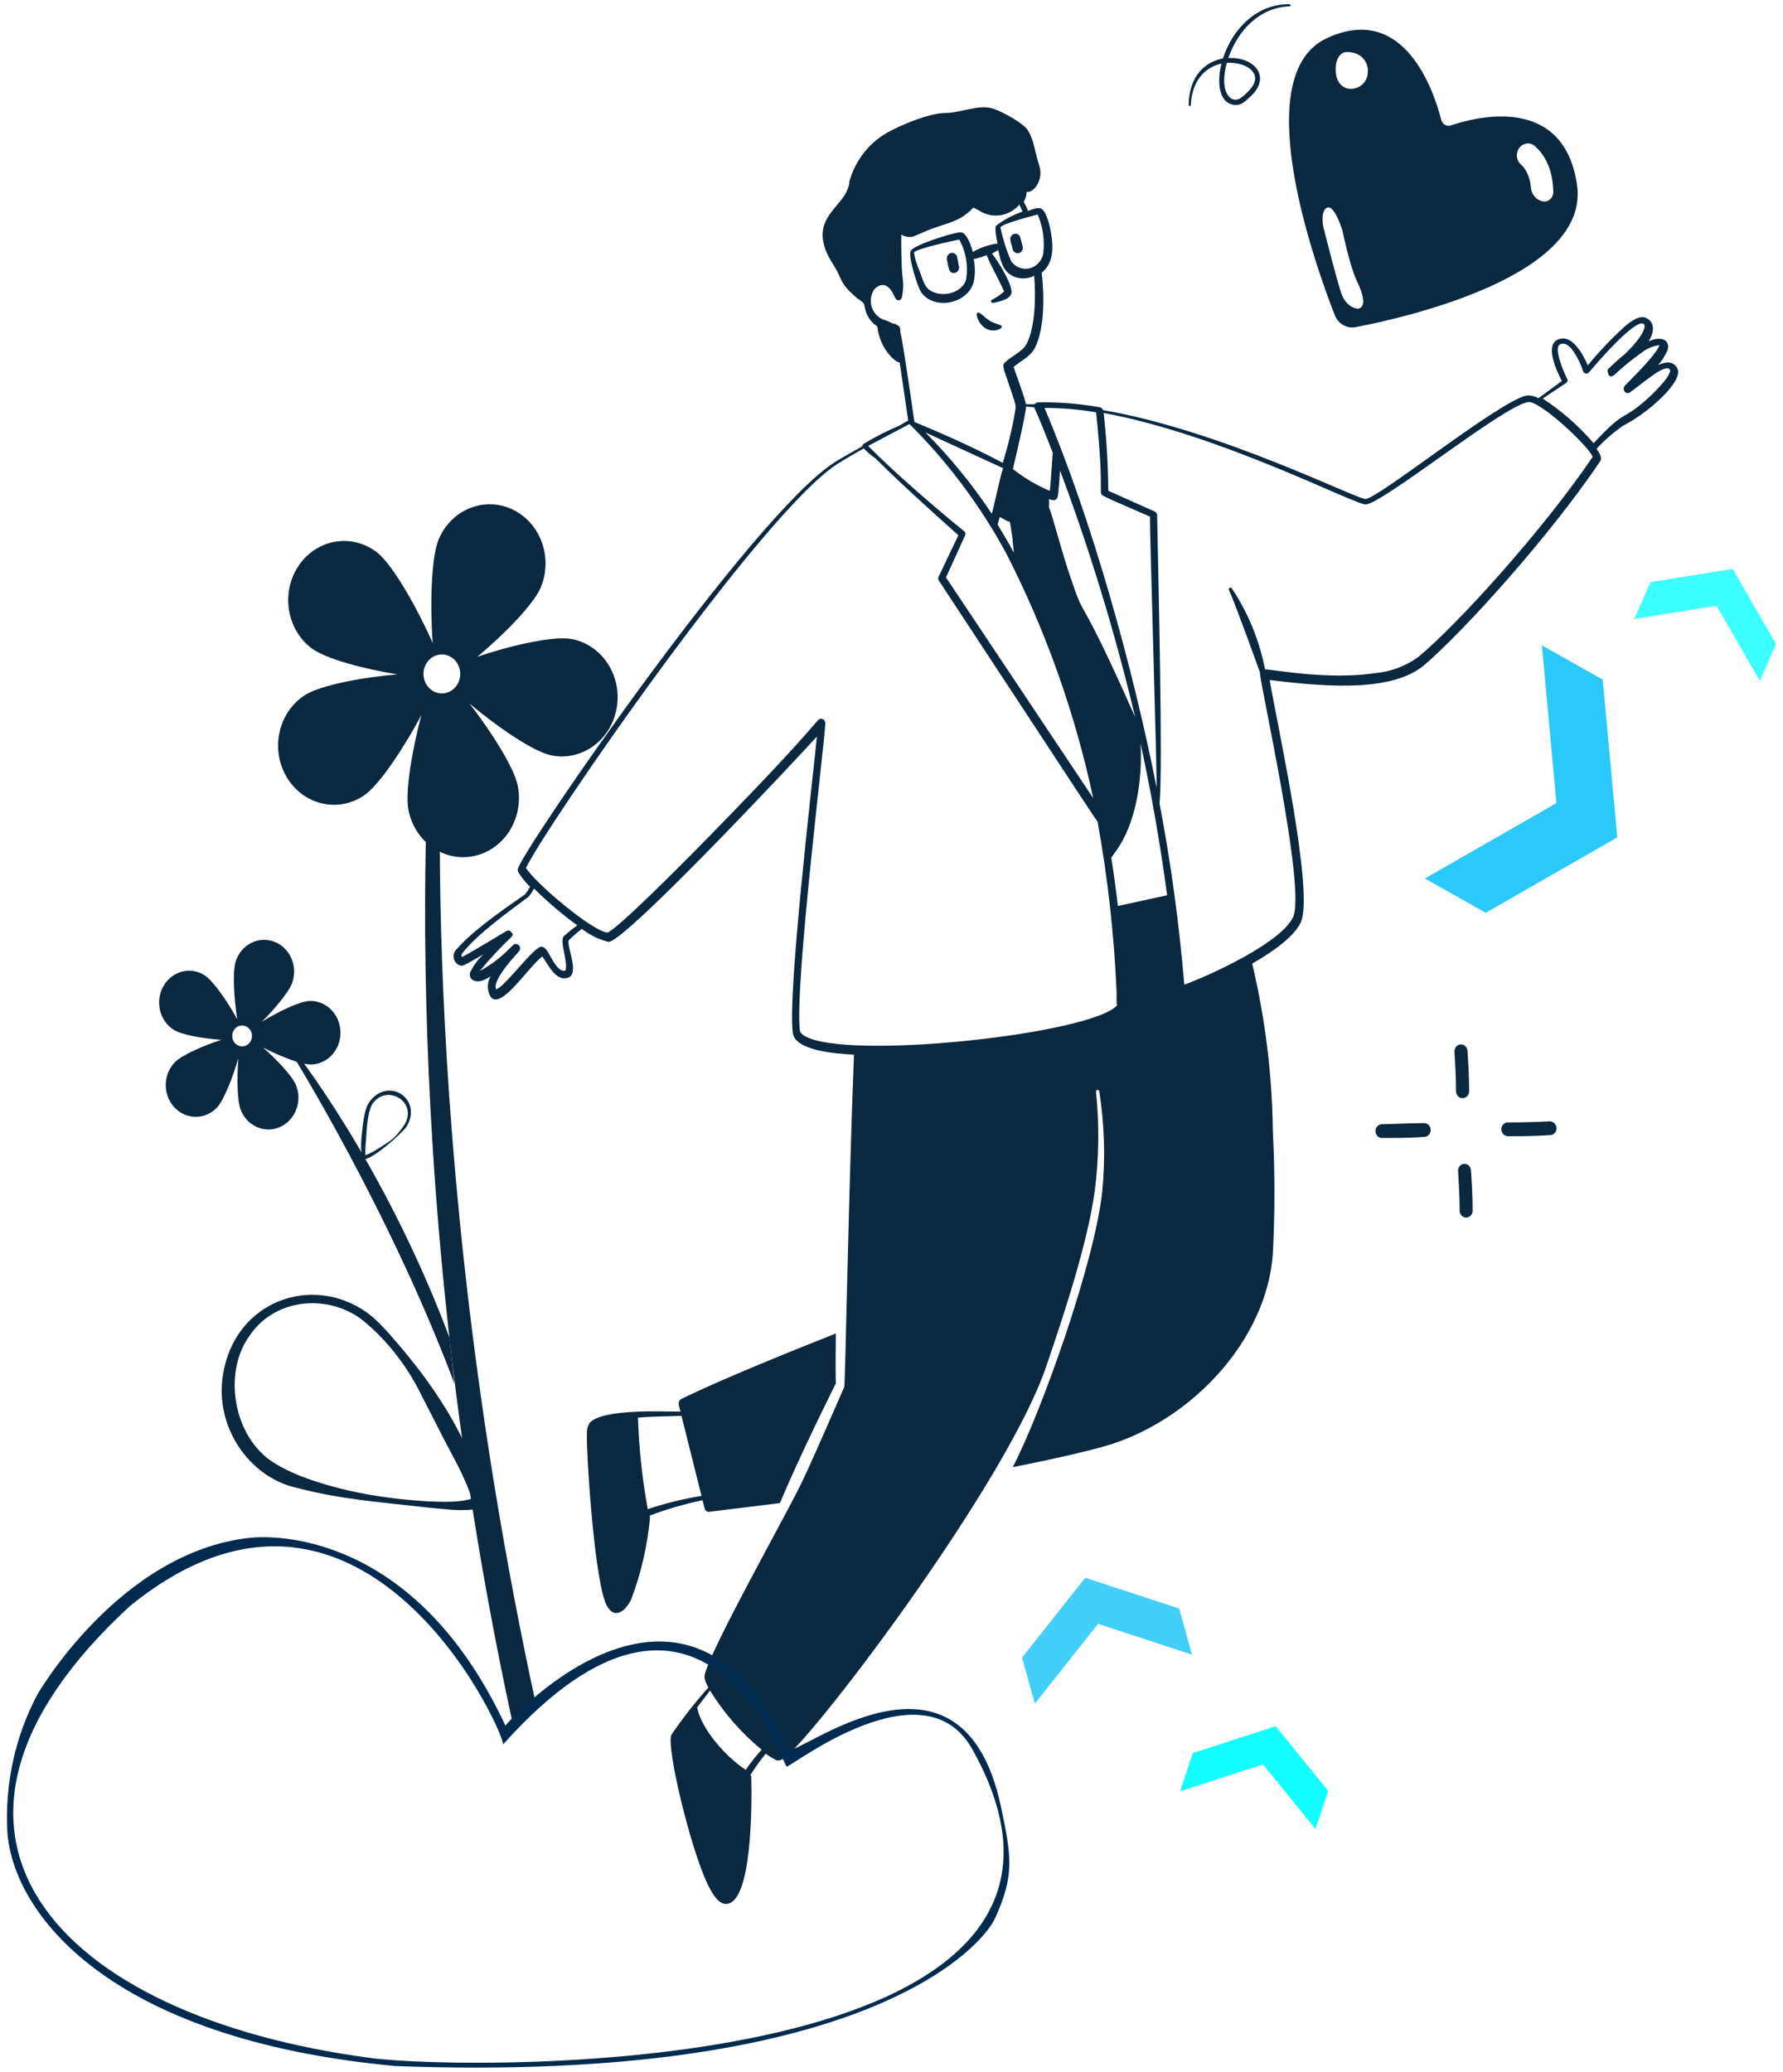<?xml version="1.0" encoding="UTF-8"?>
<svg xmlns="http://www.w3.org/2000/svg" width="210" height="244" viewBox="0 0 210 244" fill="none">
  <path d="M76.532 178.487C78.559 177.726 80.636 177.123 82.745 176.683L83 177.675C83.029 177.791 83.096 177.894 83.19 177.962C83.284 178.031 83.398 178.062 83.511 178.048L91.865 177.018C94.163 171.464 98.383 163.05 98.444 162.921C98.383 160.821 98.444 159.056 98.444 157.045C93.665 158.927 84.825 162.496 80.204 164.777C80.1 164.848 80.019 164.952 79.973 165.075C79.927 165.198 79.919 165.332 79.948 165.46C79.948 165.46 80.033 165.782 80.143 166.246C77.881 166.246 71.108 165.898 69.479 167.534C69.226 167.908 69.101 168.363 69.126 168.823C69.029 170.601 69.868 184.414 71.206 188.473C71.899 190.599 73.358 190.367 74.355 188.331C75.509 185.265 76.251 182.042 76.556 178.757C76.556 178.59 76.52 178.603 76.532 178.487ZM75.134 166.954C76.617 166.825 77.079 166.851 80.265 166.748C80.837 169.042 82.016 173.758 82.624 176.167C80.48 176.519 78.362 177.04 76.289 177.726C75.643 174.173 75.257 170.572 75.134 166.954Z" fill="#0A2840"></path>
  <path d="M188.451 54.346C188.755 53.895 188.366 53.315 188.038 52.864C188.968 51.85 189.999 50.947 191.114 50.171C192.996 49.177 194.716 47.872 196.21 46.305C196.83 45.622 197.997 44.218 197.559 43.393C197.121 42.568 196.343 42.517 195.285 42.994C195.744 42.484 196.118 41.896 196.392 41.254C196.732 40.249 195.93 39.437 194.191 40.185C194.823 39.116 194.969 37.995 193.899 37.453C193.036 37.015 191.771 38.059 191.042 38.742C189.609 40.068 188.264 41.498 187.016 43.02C186.25 41.319 185.034 39.36 183.514 39.978C181.995 40.597 183.174 43.367 183.952 44.875L181.192 46.898C180.775 46.66 180.303 46.549 179.83 46.576C176.693 47.143 162.283 58.766 160.823 58.766C159.705 58.766 143.726 50.648 129.913 48.303C129.886 48.215 129.837 48.137 129.77 48.078C129.703 48.019 129.622 47.981 129.536 47.968C127.126 47.533 124.684 47.339 122.24 47.388C122.165 47.394 122.094 47.416 122.029 47.454C121.964 47.492 121.907 47.544 121.863 47.607H120.842C120.599 46.563 119.699 44.154 119.382 43.226C120.209 42.466 121.353 42.079 121.948 40.855C123.043 38.588 122.994 34.644 122.69 32.119C124.064 31.01 124.101 29.233 123.785 27.416C123.663 26.681 123.286 25.019 122.702 24.607C122.374 24.375 121.681 24.607 121.085 24.839C120.489 23.37 120.489 24.04 120.732 23.447C120.845 23.174 120.911 22.882 120.927 22.584C121.572 22.79 122.909 21.424 122.447 19.62C121.891 18.136 121.844 16.445 120.951 15.187C120.165 14.288 117.953 13.101 116.877 12.765C115.133 12.293 113.121 13.306 111.332 13.306C109.525 13.306 106.119 14.687 104.426 15.664C102.325 16.871 100.754 18.901 100.048 21.32C99.884 24.374 95.07 25.38 97.628 30.289C97.847 30.714 98.127 31.113 98.394 31.577C99.172 32.865 98.868 33.252 100.607 34.824C101.118 35.288 101.202 35.249 101.519 35.533C101.835 35.816 101.714 35.675 101.896 36.396C101.996 36.822 102.174 37.222 102.42 37.573C102.666 37.925 102.976 38.221 103.331 38.445C103.46 39.706 103.967 40.889 104.778 41.821C105.034 42.126 105.334 42.387 105.666 42.594C105.755 42.648 105.855 42.679 105.958 42.684C106.323 45.081 106.772 48.199 106.967 49.526L105.885 50.145C104.469 50.748 103.092 51.45 101.763 52.245C101.659 52.322 101.584 52.437 101.556 52.567C100.267 53.289 99.051 53.972 98.358 54.41C88.703 60.479 61.282 100.488 61.003 102.318C60.972 102.423 60.972 102.536 61.003 102.64C61.396 103.305 61.874 103.907 62.425 104.431C62.255 104.76 62.052 105.066 61.817 105.346C59.385 107.034 55.737 109.547 53.779 111.788C53.642 111.918 53.539 112.084 53.48 112.268C53.422 112.453 53.409 112.651 53.445 112.842C53.481 113.034 53.562 113.212 53.683 113.359C53.803 113.507 53.958 113.618 54.131 113.682C54.496 113.812 54.557 113.773 56.928 112.394C56.277 113 55.744 113.735 55.36 114.559C55.201 115.268 55.809 115.68 56.576 115.551C57.007 115.431 57.417 115.24 57.792 114.984C57.572 115.343 57.456 115.762 57.456 116.189C57.456 116.617 57.572 117.035 57.792 117.393C59.008 119.017 62.194 113.901 63.871 112.639C64.552 113.553 65.477 115.692 66.948 115.125C68.225 114.623 66.826 111.646 66.948 110.783C67.443 110.279 67.971 109.814 68.529 109.391C69.467 110.129 70.539 110.651 71.678 110.924C73.685 110.924 94.624 88.529 96.217 86.738C95.645 92.434 92.763 116.877 93.372 121.632C93.651 123.784 98.527 124.093 100.582 124.209C99.962 139.672 99.549 163.098 99.439 163.342C96.217 170.7 95.341 172.71 94.259 174.939C92.29 178.933 83.997 193.674 83.06 197.024C82.926 197.553 82.914 197.759 83.437 198.738C81.87 200.484 80.416 202.339 79.084 204.292C78.415 205.58 81.284 217.589 83.315 221.842C83.777 222.795 84.531 224.264 85.54 224.226C88.581 224.11 88.568 212.538 88.483 209.304C88.483 209.205 88.448 209.108 88.386 209.034C88.936 208.163 89.538 207.328 90.186 206.534C90.572 206.816 90.979 207.066 91.401 207.281C91.815 207.475 92.277 207.14 92.618 206.843C96.667 203.467 118.506 174.63 123.188 161.023C125.316 154.812 128.149 146.23 128.952 140.148C129.442 136.303 129.487 132.408 129.085 128.551C129.085 128.497 129.106 128.445 129.143 128.406C129.179 128.367 129.229 128.346 129.28 128.346C129.332 128.346 129.381 128.367 129.417 128.406C129.454 128.445 129.474 128.497 129.474 128.551C130.083 132.431 130.202 136.378 129.827 140.29C128.927 148.73 122.64 166.319 119.284 172.787C122.178 172.22 128.063 170.983 130.909 170.081C140.394 167.027 149.149 157.917 149.915 147.686C150.163 142.866 150.163 138.035 149.915 133.216C149.833 126.562 149.017 119.941 147.483 113.488C150.061 112.006 152.42 110.267 153.186 108.669C154.828 105.254 150.486 85.604 149.538 80.089C154.731 80.695 163.57 81.79 167.693 78.375C172.412 74.356 182.602 63.043 188.451 54.346ZM87.828 208.431C85.639 207.026 82.575 203.689 82.112 201.073C82.611 200.403 83.134 199.785 83.62 199.088C85.268 201.754 87.323 204.109 89.7 206.059C89.033 206.811 88.407 207.602 87.828 208.431ZM184.499 45.069C184.563 45.027 184.608 44.96 184.626 44.884C184.643 44.807 184.633 44.726 184.597 44.657C184.171 43.819 182.894 40.868 183.782 40.533C184.293 40.327 184.743 40.662 185.12 41.113C185.695 41.887 186.144 42.758 186.445 43.69C186.468 43.766 186.51 43.834 186.566 43.886C186.621 43.939 186.69 43.975 186.764 43.989C186.837 44.004 186.914 43.996 186.984 43.969C187.054 43.941 187.116 43.894 187.163 43.832C188.379 42.402 191.224 39.142 192.829 38.265C194.045 37.596 194.337 38.833 191.358 41.719C190.674 42.272 190.016 42.861 189.388 43.484C189.353 43.535 189.335 43.596 189.335 43.658C189.335 43.721 189.353 43.782 189.388 43.832C189.388 44.167 189.643 44.541 190.081 44.193C191.138 43.21 192.255 42.302 193.425 41.474C194.022 41.025 194.717 40.742 195.444 40.649C195.079 41.835 191.686 45.056 191.395 45.417C191.302 45.505 191.246 45.628 191.238 45.76C191.23 45.891 191.271 46.02 191.353 46.12C191.434 46.22 191.548 46.282 191.673 46.292C191.796 46.303 191.919 46.262 192.015 46.177C193.365 45.249 195.724 43.085 196.539 43.407C197.354 43.729 194.933 46.126 194.325 46.693C190.835 49.901 191.735 47.84 187.698 52.194C185.941 50.155 183.923 48.386 181.703 46.937L184.499 45.069ZM131.664 106.7C131.457 104.922 131.202 103.002 130.886 101.005L131.409 100.27C133.841 96.959 134.57 91.689 134.339 87.553C135.641 93.596 136.674 99.536 137.464 105.437L131.664 106.7ZM113.582 62.581C110.384 60.004 105.241 55.559 102.249 52.517L107.113 49.94C111.579 54.361 115.403 59.459 118.458 65.068C123.13 74.163 126.596 83.898 128.758 93.996L111.418 68.006L113.68 63.032C113.709 62.956 113.716 62.871 113.699 62.79C113.682 62.709 113.641 62.636 113.582 62.581ZM121.802 47.969C121.875 48.11 122.715 50.004 123.991 53.316C123.991 53.458 123.76 56.679 123.651 57.813C122.099 57.162 120.635 56.295 119.297 55.236C119.565 54.115 120.769 49.025 120.854 47.878L121.802 47.969ZM117.486 61.781C117.571 61.549 117.656 61.239 117.753 60.879L118.568 61.329C119.03 61.651 118.848 60.672 119.261 63.507C119.261 63.984 119.383 64.512 119.407 65.092C118.848 64.023 118.154 62.876 117.498 61.781H117.486ZM116.805 60.492C114.508 57.039 111.893 53.837 108.998 50.931L118.155 55.144C117.802 56.033 117.291 58.752 116.817 60.492H116.805ZM126.156 68.223C124.94 64.705 124.003 60.775 123.541 59.745C123.569 59.423 123.569 59.1 123.541 58.778C123.718 58.848 123.901 58.891 124.089 58.907C124.206 58.909 124.32 58.865 124.409 58.785C124.498 58.705 124.557 58.592 124.575 58.469C124.672 58.044 124.83 55.892 124.855 55.415C128.392 64.879 131.345 74.577 133.695 84.446C126.825 68.958 127.882 73.442 126.168 68.223H126.156ZM136.212 92.705C133.44 78.621 128.564 61.059 123.019 48.044C125.055 48.045 127.088 48.218 129.098 48.56C130.132 58.353 129.269 58.017 129.962 58.404C130.655 58.791 134.826 60.569 135.446 60.839C135.385 61.831 136.261 90.205 136.224 92.705H136.212V92.705ZM122.216 25.265C122.85 26.731 123.074 28.359 122.86 29.955C122.761 30.361 122.558 30.73 122.272 31.022C121.987 31.313 121.632 31.515 121.244 31.604C120.857 31.693 120.455 31.667 120.081 31.529C119.707 31.391 119.377 31.145 119.127 30.819C118.547 29.524 118.111 28.162 117.826 26.76C118.155 26.308 121.657 25.406 122.216 25.265ZM105.289 38.15C104.845 37.936 104.39 37.747 103.927 37.583C103.616 37.447 103.338 37.239 103.115 36.972C102.893 36.706 102.73 36.389 102.641 36.045C102.551 35.702 102.538 35.342 102.601 34.992C102.663 34.642 102.801 34.312 103.002 34.027C103.768 33.344 104.461 33.383 105.094 34.401C105.495 35.187 105.483 35.251 105.666 35.328C105.718 35.353 105.774 35.365 105.832 35.364C105.889 35.364 105.946 35.35 105.997 35.325C106.049 35.299 106.095 35.262 106.133 35.216C106.17 35.17 106.197 35.116 106.213 35.058C106.394 34.252 106.422 33.415 106.298 32.596C106.152 31.708 106.128 27.764 106.152 27.635C106.507 27.834 106.907 27.927 107.308 27.906C107.709 27.884 108.452 27.403 110.262 26.759C111.223 26.417 112.038 26.256 113.181 25.637C113.716 25.315 114.207 24.916 114.64 24.452C114.99 24.604 115.327 24.785 115.649 24.993C116.378 25.365 117.2 25.479 117.994 25.319C118.789 25.159 119.514 24.733 120.063 24.104C120.197 24.375 120.319 24.645 120.428 24.929C119.311 25.297 118.259 25.859 117.315 26.591C117.109 26.862 117.413 28.331 117.486 28.679C116.467 28.815 115.481 29.151 114.579 29.671C114.397 29.001 113.996 27.751 113.363 27.403C113.173 27.342 112.97 27.342 112.78 27.403C111.685 27.584 107.758 28.833 107.284 29.516C106.87 29.993 108.05 33.678 108.415 34.284C109.813 36.577 113.911 35.907 114.677 33.227C114.867 32.328 114.867 31.395 114.677 30.495C115.03 30.495 116.088 30.096 116.209 30.057C117.049 32.055 117.292 32.17 118.264 34.322C118.131 34.438 117.912 34.632 117.729 34.76C116.866 35.366 116.683 35.263 116.732 35.521C116.746 35.572 116.778 35.616 116.821 35.644C116.863 35.673 116.913 35.684 116.963 35.675C117.474 35.598 117.972 35.451 118.447 35.237C118.731 35.125 118.964 34.905 119.103 34.618C119.444 33.807 117.559 30.753 116.817 29.838C116.963 29.838 117.303 29.58 117.559 29.438C117.899 30.882 118.131 32.016 119.444 32.583C119.823 32.734 120.228 32.804 120.633 32.786C121.038 32.768 121.436 32.665 121.803 32.48C121.998 34.747 121.961 38.433 120.94 40.443C120.417 41.486 119.128 41.886 118.301 42.749C118.058 42.994 118.216 43.341 118.301 43.715C119.65 47.697 119.675 47.684 119.602 48.199C119.244 50.339 118.744 52.449 118.106 54.513C117.802 54.371 114.385 52.451 107.697 49.694C107.49 48.238 106.384 40.468 106.031 39.038C106.055 38.535 105.995 38.419 105.289 38.084L105.289 38.15ZM113.8 32.893C113.411 34.297 111.575 34.903 110.262 34.516C108.949 34.13 108.863 33.421 108.243 31.746C107.953 31.107 107.752 30.425 107.648 29.723C108.049 29.259 112.439 28.306 112.986 28.215C113.753 29.607 114.042 31.237 113.801 32.828L113.8 32.893ZM66.414 110.257C65.952 110.733 66.572 112.293 66.669 113.645C66.669 113.761 66.669 114.264 66.596 114.302C65.927 114.534 65.307 113.465 64.93 112.821C64.553 112.176 64.176 111.3 63.58 111.532C62.365 112.138 59.543 116.107 58.437 116.519C57.878 115.385 61.075 112.151 61.185 111.97C61.232 111.888 61.257 111.793 61.256 111.696C61.255 111.599 61.23 111.505 61.182 111.422C61.135 111.34 61.067 111.272 60.986 111.228C60.905 111.184 60.814 111.164 60.723 111.171C60.504 111.171 60.358 111.377 60.018 111.699C58.983 112.771 57.797 113.666 56.504 114.354C57.676 112.928 58.931 111.581 60.261 110.321C60.327 110.249 60.373 110.16 60.395 110.063C60.395 110.063 60.14 109.38 59.641 109.651C58.936 110.063 55.507 112.163 54.425 112.705C54.279 112.602 54.364 112.447 54.425 112.293C56.139 110.064 59.909 107.357 62.219 105.644C62.49 105.348 62.716 105.009 62.887 104.638C64.488 106.216 66.194 107.668 67.995 108.981C67.44 109.366 66.912 109.793 66.414 110.257ZM94.71 121.97C94.443 121.789 94.248 121.622 94.212 121.39C93.542 116.133 97.264 86.342 97.203 85.169C97.203 85.101 97.19 85.033 97.164 84.97C97.139 84.906 97.102 84.849 97.056 84.801C97.009 84.753 96.954 84.715 96.894 84.689C96.833 84.664 96.769 84.653 96.704 84.654C96.084 84.654 97.178 84.654 81.686 100.374C80.665 101.392 72.858 109.304 71.557 109.832C69.77 109.69 63.046 104.008 61.951 102.216C64.067 97.681 89.724 60.365 98.601 54.657C99.282 54.218 100.45 53.535 101.726 52.814C102.168 53.255 102.644 53.656 103.149 54.012C105.97 56.847 109.897 60.377 112.877 63.032L110.554 67.915C110.519 67.98 110.501 68.054 110.501 68.128C110.501 68.202 110.519 68.276 110.554 68.341C129.414 97.01 129.134 96.689 129.256 96.689C130.465 103.314 131.217 110.024 131.506 116.764C131.506 118.581 131.506 118.427 131.579 118.298C131.652 118.168 131.579 118.387 131.579 118.387C128.637 121.789 99.513 124.959 94.71 121.97ZM161.93 79.28C156.422 80.092 150.196 78.881 148.992 78.829C148.324 75.395 146.99 72.144 145.077 69.281C145.048 69.24 145.005 69.211 144.957 69.202C144.909 69.192 144.859 69.202 144.817 69.229C144.775 69.257 144.745 69.3 144.733 69.35C144.72 69.401 144.726 69.454 144.749 69.5C145.454 71.021 147.813 77.579 148.397 79.177C148.215 79.795 153.893 104.677 152.288 108.027C150.853 111.055 142.499 114.869 139.483 115.965C138.887 108.792 137.913 101.659 136.565 94.601C136.979 90.89 136.443 68.83 136.286 60.674C136.281 60.579 136.251 60.487 136.199 60.41C136.147 60.333 136.076 60.272 135.993 60.236L130.534 57.8C130.509 54.739 130.327 51.679 129.987 48.639C143.618 51.139 159.499 59.398 160.824 59.411C162.746 59.411 177.022 47.815 179.976 47.351C181.29 47.132 186.932 52.35 187.589 53.793C181.825 62.323 171.695 73.534 167.002 77.412C165.489 78.483 163.743 79.127 161.93 79.28Z" fill="#0A2840"></path>
  <path d="M112.743 30.317C112.727 30.232 112.697 30.151 112.652 30.079C112.607 30.008 112.55 29.945 112.483 29.897C112.416 29.849 112.34 29.814 112.26 29.797C112.181 29.779 112.099 29.779 112.019 29.795C111.939 29.811 111.863 29.843 111.795 29.89C111.727 29.938 111.669 29.998 111.623 30.07C111.577 30.141 111.545 30.221 111.528 30.306C111.511 30.389 111.511 30.477 111.526 30.561C111.769 31.85 111.818 32.146 112.353 32.146C112.454 32.146 112.553 32.12 112.643 32.07C112.732 32.019 112.808 31.945 112.863 31.856C112.919 31.767 112.952 31.663 112.961 31.557C112.969 31.45 112.953 31.342 112.912 31.244C112.877 31.038 112.767 30.433 112.743 30.317ZM116.463 38.847C117.254 39.092 118.008 38.693 117.983 38.486C117.959 38.28 117.983 38.383 116.913 37.958C116.196 37.674 115.405 36.669 115.126 36.824C114.846 36.978 115.272 37.803 115.369 37.958C115.63 38.376 116.015 38.689 116.463 38.847Z" fill="#0A2840"></path>
  <path d="M119.018 28.358C119.018 28.474 119.091 28.615 119.273 29.363C119.32 29.525 119.426 29.661 119.566 29.743C119.707 29.825 119.872 29.845 120.027 29.801C120.181 29.753 120.312 29.642 120.389 29.492C120.467 29.342 120.485 29.167 120.44 29.002C120.318 28.499 120.209 28.074 120.136 27.868C120.065 27.726 119.947 27.619 119.805 27.564C119.662 27.51 119.506 27.513 119.366 27.575C119.227 27.636 119.114 27.75 119.049 27.895C118.985 28.04 118.973 28.205 119.018 28.358Z" fill="#0A2840"></path>
  <path opacity="0.93" d="M156.431 210.917L154.941 215.409L148.755 207.791L138.992 210.954L140.482 206.463L150.245 203.3L156.431 210.917Z" fill="#00FFFF"></path>
  <path opacity="0.76" d="M209.181 75.849L207.276 80.184L202.17 71.335L192.491 72.889L194.396 68.554L204.075 67L209.181 75.849Z" fill="#00FFFF"></path>
  <path opacity="0.83" d="M174.99 107.501L167.819 103.461L183.313 94.578L181.598 76L188.768 80.04L190.483 98.618L174.99 107.501Z" fill="#00BEF9"></path>
  <path opacity="0.74" d="M138.883 189.44L140.391 194.867L129.327 191.243L121.882 200.643L120.374 195.216L127.819 185.816L138.883 189.44Z" fill="#00BEF9"></path>
  <path d="M140.242 12.394C140.406 9.299 142.098 7.864 143.864 7.497C143.363 9.459 143.445 12.011 145.264 12.338C146.132 12.49 146.559 12.011 147.187 11.453C149.875 9.06 147.704 6.667 144.672 6.835C145.803 3.532 148.415 0.844 151.88 0.757C151.912 0.757 151.943 0.743 151.965 0.719C151.987 0.696 152 0.663 152 0.629C152 0.595 151.987 0.563 151.965 0.539C151.943 0.515 151.912 0.502 151.88 0.502C148.138 0.422 145.196 3.293 144.036 6.882C142.038 7.249 140.054 8.845 140.002 12.346C139.999 12.363 139.999 12.38 140.002 12.397C140.006 12.413 140.012 12.429 140.021 12.443C140.03 12.457 140.042 12.469 140.055 12.479C140.069 12.488 140.083 12.495 140.099 12.498C140.115 12.501 140.131 12.501 140.147 12.497C140.162 12.494 140.177 12.487 140.191 12.477C140.204 12.467 140.215 12.455 140.224 12.441C140.232 12.427 140.238 12.411 140.242 12.394ZM144.5 7.401C145.615 7.321 147.277 7.688 147.734 8.765C147.996 9.379 147.734 10.137 146.806 10.967C146.553 11.236 146.266 11.464 145.952 11.645C144.83 12.155 143.587 10.679 144.5 7.401Z" fill="#0A2840"></path>
  <path d="M172.437 137.069C172.337 137.074 172.239 137.102 172.149 137.149C172.059 137.195 171.979 137.261 171.914 137.341C171.848 137.42 171.798 137.513 171.767 137.615C171.737 137.716 171.724 137.822 171.733 137.928C171.824 139.42 171.916 141.025 171.916 142.582C171.916 142.797 171.997 143.003 172.141 143.155C172.284 143.307 172.479 143.393 172.681 143.393C172.884 143.393 173.079 143.307 173.222 143.155C173.366 143.003 173.446 142.797 173.446 142.582C173.446 140.96 173.354 139.339 173.247 137.815C173.242 137.708 173.216 137.604 173.171 137.51C173.128 137.415 173.066 137.33 172.99 137.26C172.914 137.19 172.828 137.138 172.732 137.105C172.637 137.072 172.537 137.06 172.437 137.069Z" fill="#0A2840"></path>
  <path d="M167.692 132.27C165.856 132.27 164.311 132.384 162.765 132.4C162.562 132.4 162.368 132.485 162.224 132.637C162.081 132.789 162 132.995 162 133.21C162 133.425 162.081 133.631 162.224 133.783C162.368 133.935 162.562 134.021 162.765 134.021C164.418 134.021 166.132 134.021 167.784 133.891C167.987 133.878 168.177 133.78 168.312 133.619C168.447 133.458 168.516 133.247 168.503 133.032C168.491 132.816 168.399 132.615 168.247 132.473C168.095 132.33 167.896 132.257 167.692 132.27Z" fill="#0A2840"></path>
  <path d="M173.034 128.523C173.034 126.902 172.943 125.28 172.836 123.756C172.822 123.54 172.728 123.34 172.574 123.199C172.42 123.058 172.22 122.987 172.017 123.002C171.814 123.017 171.625 123.116 171.492 123.279C171.358 123.442 171.292 123.654 171.305 123.87C171.397 125.362 171.489 126.967 171.489 128.523C171.489 128.738 171.57 128.944 171.713 129.096C171.857 129.248 172.051 129.334 172.254 129.334C172.458 129.334 172.655 129.249 172.801 129.098C172.947 128.946 173.03 128.74 173.034 128.523Z" fill="#0A2840"></path>
  <path d="M182.535 132.059C181.005 132.14 179.307 132.188 177.608 132.188C177.507 132.183 177.406 132.201 177.312 132.238C177.217 132.277 177.131 132.335 177.058 132.409C176.985 132.483 176.927 132.573 176.887 132.671C176.848 132.77 176.827 132.876 176.827 132.983C176.827 133.199 176.908 133.407 177.051 133.562C177.194 133.717 177.388 133.805 177.593 133.81C179.337 133.81 180.745 133.81 182.596 133.68C182.697 133.676 182.796 133.651 182.887 133.606C182.978 133.561 183.061 133.498 183.129 133.42C183.196 133.341 183.249 133.25 183.285 133.15C183.319 133.05 183.335 132.943 183.331 132.837C183.312 132.627 183.22 132.431 183.074 132.287C182.927 132.143 182.735 132.061 182.535 132.059Z" fill="#0A2840"></path>
  <path d="M60.287 202.502L62.972 200.027C48.699 133.903 52.135 83.303 52.211 82.586L50.975 82.448C50.903 83.172 45.872 135.999 60.287 202.502Z" fill="#0A2840"></path>
  <path d="M67.356 75.264C65.163 74.837 59.963 76.076 56.23 77.345C59.244 74.817 62.81 71.255 63.676 69.208C65.161 65.696 63.678 61.574 60.363 60.001C57.048 58.428 53.158 59.999 51.673 63.511C50.742 65.715 50.658 71.567 50.959 75.732C49.293 71.923 46.308 66.521 44.386 65.041C41.448 62.779 37.336 63.47 35.201 66.583C33.066 69.697 33.718 74.054 36.656 76.316C38.349 77.62 43.032 78.814 46.812 79.422C42.907 79.74 37.67 80.669 35.794 81.938C32.733 84.008 31.835 88.317 33.789 91.561C35.743 94.804 39.808 95.756 42.87 93.686C44.733 92.425 47.709 87.832 49.627 84.221C48.59 88.138 47.679 93.215 48.11 95.403C48.851 99.171 52.335 101.587 55.89 100.802C59.445 100.016 61.726 96.325 60.984 92.558C60.55 90.35 57.756 86.027 55.312 82.869C58.376 85.455 62.796 88.546 64.981 88.971C68.554 89.665 71.98 87.16 72.636 83.375C73.293 79.59 70.928 75.958 67.356 75.264ZM53.003 81.428C51.932 81.99 50.632 81.525 50.102 80.39C49.571 79.254 50.009 77.878 51.081 77.314C52.153 76.752 53.452 77.216 53.983 78.352C54.513 79.489 54.075 80.865 53.003 81.428Z" fill="#0A2840"></path>
  <path d="M43.247 154.599C44.672 155.658 45.81 157.049 46.98 158.395C50.458 162.484 53.572 166.967 55.633 172.053C56.149 173.381 56.668 174.677 56.875 176.144C56.892 176.391 56.919 176.659 56.84 176.942C56.71 177.492 56.102 177.743 55.676 177.78C53.841 177.967 52.19 177.702 50.406 177.55C45.248 176.95 40.075 176.59 35.02 175.239C29.377 174.039 25.244 168.033 26.263 161.914C27.588 153.313 36.671 149.912 43.247 154.599ZM42.458 155.282C38.186 152.257 32.085 153.072 29.282 157.474C26.524 161.456 27.371 167.854 30.863 171.173C32.008 172.357 34.098 173.323 35.607 173.912C40.382 175.706 45.377 176.513 50.456 176.818C52.157 176.862 54.062 176.994 55.662 176.471C55.727 176.448 55.757 176.393 55.685 176.456C55.646 176.491 55.601 176.584 55.598 176.595C54.715 173.686 52.954 170.918 51.603 168.151L49.171 163.405C47.519 160.313 45.2 157.438 42.458 155.282Z" fill="#0A2840"></path>
  <path d="M52.958 157.581L53.523 162.952C45.759 142.302 34.22 123.822 34.074 123.644L34.383 123.363C34.529 123.543 45.165 136.8 52.958 157.581Z" fill="#0A2840"></path>
  <path d="M36.44 117.882C35.245 117.928 32.661 119.21 30.842 120.333C32.339 118.841 34.066 116.799 34.44 115.674C35.088 113.723 34.121 111.585 32.28 110.898C30.439 110.212 28.421 111.236 27.773 113.188C27.349 114.464 27.585 117.818 27.945 120.042C26.878 118.102 25.156 115.541 24.109 114.868C22.441 113.794 20.267 114.358 19.254 116.125C18.241 117.893 18.773 120.196 20.441 121.269C21.413 121.894 24.017 122.316 26.078 122.46C24.062 123.106 21.405 124.24 20.557 125.138C19.177 126.6 19.178 128.971 20.558 130.434C21.938 131.896 24.176 131.895 25.556 130.434C26.4 129.539 27.465 126.741 28.075 124.607C27.904 126.794 27.913 129.61 28.357 130.727C29.113 132.633 31.186 133.528 32.984 132.726C34.783 131.924 35.628 129.728 34.871 127.822C34.431 126.714 32.566 124.763 30.979 123.366C32.868 124.343 35.506 125.412 36.694 125.367C38.645 125.292 40.169 123.557 40.099 121.49C40.028 119.423 38.391 117.808 36.44 117.882ZM29.666 121.824C29.758 122.499 29.317 123.124 28.681 123.222C28.045 123.32 27.455 122.853 27.363 122.179C27.27 121.504 27.711 120.879 28.347 120.782C28.983 120.683 29.574 121.151 29.666 121.824Z" fill="#0A2840"></path>
  <path d="M47.727 132.313C47.264 133.039 46.669 133.822 45.986 134.331C45.026 134.967 44.06 135.662 43.007 136.075C42.962 136.097 42.952 136.058 43.04 136.106C43.057 136.109 43.074 136.154 43.067 136.127C42.994 135.765 43.031 135.309 43.053 134.883C43.21 133.38 43.146 131.425 43.838 130.036C45.471 127.603 49.127 129.657 47.727 132.313ZM47.924 132.611C49.748 129.479 45.861 126.777 43.569 129.681C43.008 130.449 42.906 131.427 42.756 132.313C42.612 133.665 42.386 134.995 42.648 136.327C42.94 137.441 47.626 133.251 47.924 132.611Z" fill="#0A2840"></path>
  <path fill-rule="evenodd" clip-rule="evenodd" d="M117.897 212.8C113.279 191.003 93.823 206.998 92.899 206.04C80.98 179.978 60.66 201.807 59.527 203.228C48.92 180.483 32.347 180.775 29.344 181.115C13.999 182.852 4.405 199.563 4.405 199.563C1.805 204.457 0.575 210.035 0.859 215.643C1.455 225.121 12.51 240.158 46.566 243.317C101.511 245.381 115.621 229.42 117.23 225.85C119.476 220.867 119.148 218.704 117.897 212.8ZM43.706 242.375C6.298 237.454 -13.463 215.643 15.28 189.168C42.097 167.339 58.991 202.892 59.259 205.435C82.798 179.12 92.213 207.957 92.661 208.052C93.108 208.147 108.816 195.741 114.536 206.04C136.109 244.676 55.952 243.985 43.706 242.375Z" fill="#002B4E"></path>
  <path d="M185.733 21.718C184.139 11.151 173.986 13.72 170.878 14.77C170.393 14.933 169.881 14.635 169.746 14.11C168.883 10.744 165.388 0.216 156.235 4.516C147.012 8.85 154.709 30.699 157.196 37.089C157.602 38.132 158.629 38.731 159.668 38.53C166.028 37.301 187.34 32.368 185.733 21.718ZM160.091 36.32C159.708 36.461 158.467 36.069 157.946 34.461C157.353 32.63 155.977 27.188 155.977 27.188C155.718 26.385 155.578 24.727 156.328 24.45C157.078 24.173 157.847 26.33 158.106 27.133C158.106 27.133 158.974 31.349 159.783 33.033C160.672 34.885 160.841 36.043 160.091 36.32ZM160.74 9.627C159.883 10.871 157.457 10.949 157.313 8.353C157.249 7.263 157.697 6.124 158.626 6.124C161.021 6.134 161.597 8.353 160.74 9.627ZM181.734 23.72C180.97 23.589 180.383 22.924 180.309 22.1C180.229 21.217 179.951 20.102 179.126 19.368C178.572 18.875 178.495 17.994 178.956 17.4C179.416 16.806 180.239 16.724 180.794 17.217C182.581 18.807 182.925 21.149 182.945 22.604C182.955 23.299 182.374 23.832 181.734 23.72Z" fill="#0A2840"></path>
</svg>
